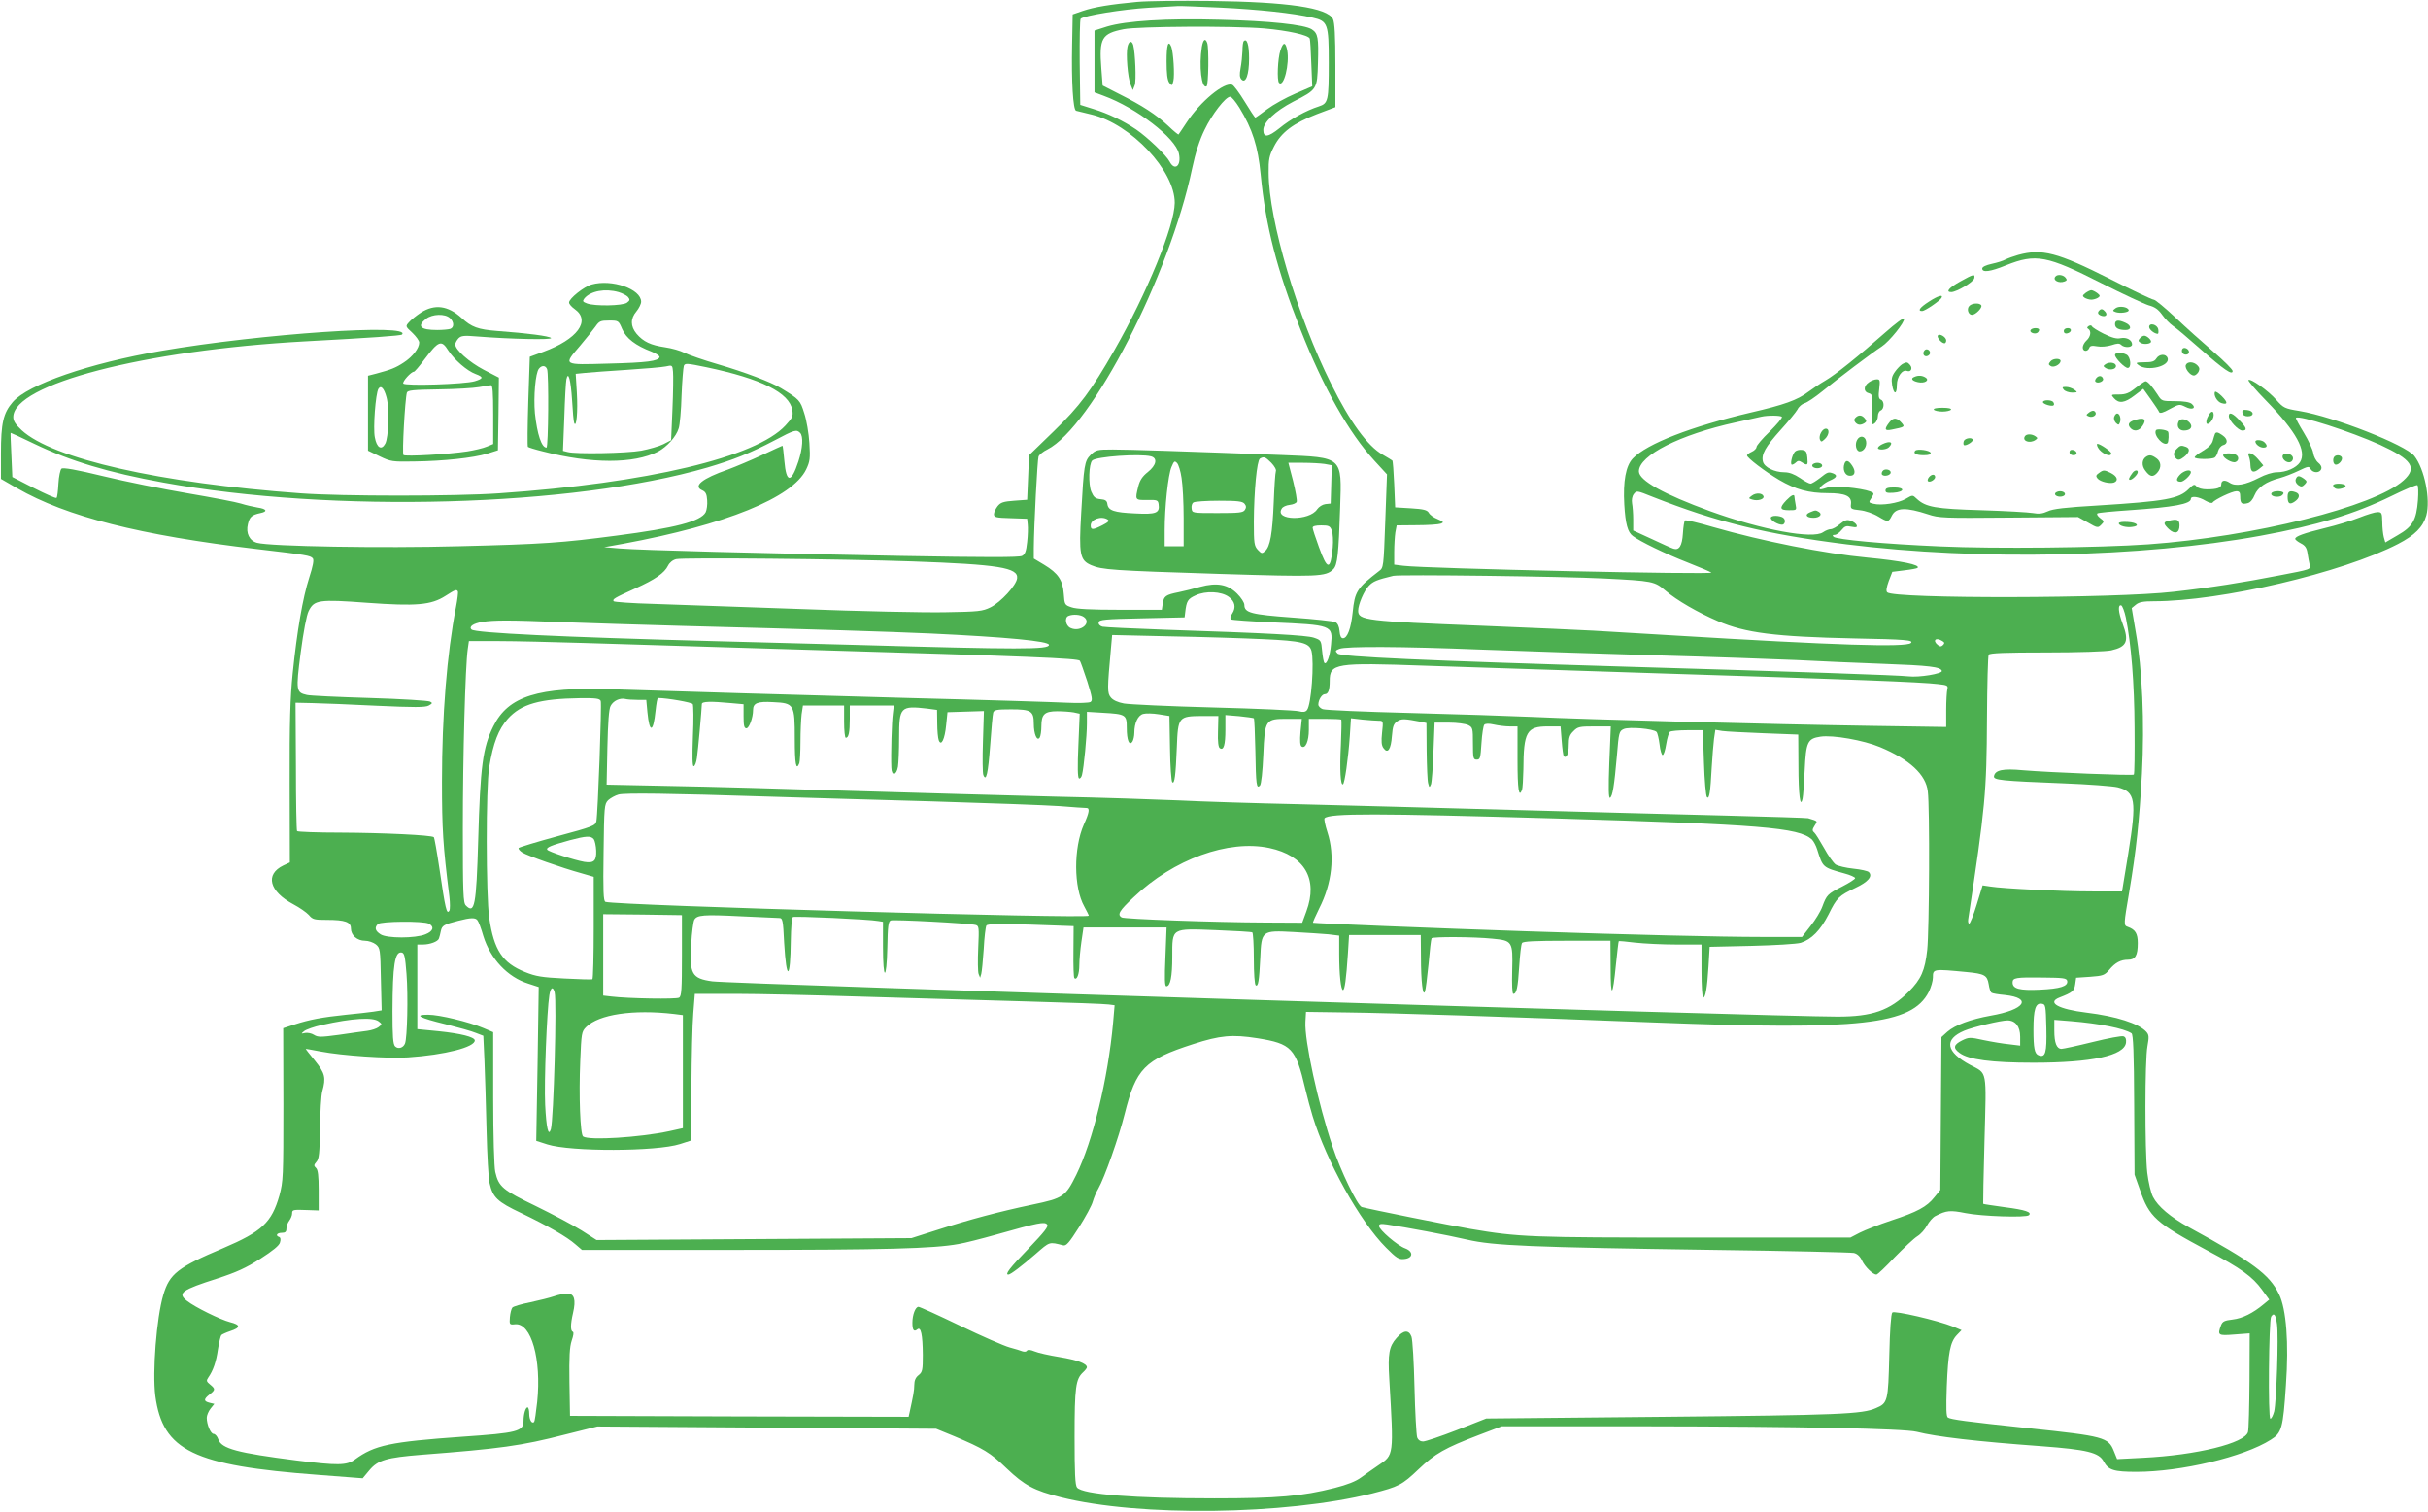 <?xml version="1.0" standalone="no"?>
<!DOCTYPE svg PUBLIC "-//W3C//DTD SVG 20010904//EN"
 "http://www.w3.org/TR/2001/REC-SVG-20010904/DTD/svg10.dtd">
<svg version="1.0" xmlns="http://www.w3.org/2000/svg"
 width="1280pt" height="797pt" viewBox="0 0 1280 797"
 preserveAspectRatio="xMidYMid meet">
<g transform="translate(0,797) scale(0.1,-0.1)"
fill="#4caf50" stroke="none">
<path d="M5995 7960 c-140 -13 -227 -27 -288 -48 l-52 -18 -3 -160 c-4 -193 5
-344 21 -348 7 -2 44 -11 82 -20 207 -50 439 -296 438 -466 -1 -121 -147 -477
-318 -776 -124 -216 -182 -294 -319 -427 l-131 -127 -5 -118 -5 -117 -68 -5
c-57 -4 -72 -9 -88 -29 -10 -13 -19 -32 -19 -42 0 -16 10 -19 88 -21 l87 -3 3
-30 c2 -16 1 -58 -3 -93 -5 -48 -11 -65 -27 -73 -15 -8 -188 -8 -637 0 -760
14 -1368 30 -1481 39 l-85 7 100 18 c541 100 893 243 965 392 20 42 22 57 17
139 -3 50 -15 121 -27 157 -21 68 -25 73 -122 132 -51 32 -195 86 -332 126
-76 22 -156 50 -178 61 -21 11 -67 24 -102 29 -75 11 -114 29 -150 71 -33 40
-33 80 -1 118 14 17 25 40 25 51 0 67 -154 121 -261 91 -40 -11 -119 -74 -119
-95 0 -8 13 -23 30 -35 86 -61 14 -159 -166 -225 l-71 -26 -8 -235 c-4 -130
-5 -238 -2 -240 3 -3 38 -14 79 -24 256 -66 479 -66 607 -1 47 25 96 79 109
123 6 18 13 96 15 173 3 77 9 147 12 156 6 15 16 14 118 -7 291 -61 439 -135
454 -226 5 -32 1 -41 -36 -81 -155 -168 -727 -304 -1511 -358 -228 -16 -828
-16 -1045 0 -743 54 -1307 182 -1471 333 -32 30 -44 48 -44 69 0 173 688 352
1535 399 355 19 508 30 514 36 59 59 -741 5 -1270 -86 -378 -65 -702 -177
-782 -270 -50 -58 -62 -112 -62 -270 l0 -135 85 -49 c261 -150 647 -248 1265
-321 264 -31 281 -34 294 -49 7 -8 1 -40 -19 -102 -34 -106 -64 -279 -87 -504
-13 -129 -17 -256 -16 -581 l1 -416 -34 -16 c-98 -47 -75 -137 53 -205 32 -17
68 -42 81 -56 20 -24 29 -26 96 -26 95 0 126 -11 126 -45 0 -36 33 -65 74 -65
19 0 44 -9 57 -19 23 -19 24 -25 27 -184 l4 -164 -44 -7 c-23 -3 -88 -11 -143
-16 -126 -13 -194 -26 -271 -51 l-61 -20 1 -402 c0 -384 -1 -405 -21 -480 -41
-143 -91 -190 -297 -278 -239 -101 -282 -135 -315 -246 -36 -122 -58 -407 -42
-533 39 -289 201 -367 859 -416 l234 -18 35 42 c45 54 90 67 275 82 415 32
526 47 755 106 l172 43 893 -6 893 -6 95 -39 c154 -65 190 -86 277 -170 93
-89 145 -117 285 -152 413 -104 1185 -94 1642 20 140 36 157 44 245 128 86 82
139 112 317 180 l121 46 759 0 c800 -1 1362 -12 1429 -29 102 -26 314 -51 658
-76 239 -18 302 -33 327 -80 25 -46 53 -55 173 -55 234 0 567 79 708 169 58
36 65 60 80 287 16 224 2 402 -36 480 -51 105 -136 168 -475 353 -98 54 -164
110 -190 161 -11 21 -24 78 -30 127 -13 117 -13 594 1 667 9 50 8 60 -6 76
-40 44 -159 82 -315 101 -148 18 -212 53 -142 80 67 26 77 34 82 69 l5 35 74
5 c67 5 76 8 100 36 32 39 61 54 100 54 38 0 51 22 51 88 0 50 -13 71 -52 85
-23 8 -23 9 7 185 37 220 53 372 67 624 14 268 2 549 -33 747 l-21 125 22 18
c17 14 40 18 95 18 353 0 993 150 1287 302 89 46 132 90 149 150 23 85 -9 245
-63 314 -47 59 -422 206 -605 237 -79 13 -85 16 -123 59 -42 48 -136 115 -147
104 -3 -3 39 -53 95 -110 158 -162 214 -265 177 -323 -20 -30 -72 -53 -122
-53 -22 0 -61 -12 -93 -29 -74 -38 -125 -47 -156 -26 -26 17 -44 13 -44 -10 0
-17 -23 -25 -75 -25 -26 0 -47 6 -55 15 -11 14 -16 12 -41 -13 -51 -52 -125
-65 -477 -87 -173 -10 -241 -18 -267 -31 -26 -12 -46 -15 -78 -9 -23 4 -145
11 -272 15 -242 7 -293 16 -341 61 -21 20 -21 20 -57 -1 -39 -23 -129 -37
-171 -26 -25 6 -26 7 -10 31 15 24 15 25 -7 34 -48 18 -195 32 -223 21 -15 -5
-32 -10 -38 -10 -19 0 16 33 50 47 35 15 41 27 16 37 -25 9 -29 8 -69 -24 -21
-16 -43 -30 -50 -30 -7 0 -32 13 -56 30 -30 20 -56 30 -82 30 -53 0 -106 27
-113 56 -10 38 13 78 93 167 41 45 81 94 89 108 7 15 24 29 37 33 13 3 56 32
94 63 82 67 262 203 313 236 40 26 124 130 118 147 -2 7 -46 -26 -98 -72 -139
-123 -264 -224 -318 -255 -26 -15 -66 -42 -89 -59 -56 -43 -129 -69 -303 -109
-315 -74 -547 -164 -622 -242 -37 -39 -52 -120 -45 -243 6 -103 18 -146 45
-166 36 -28 172 -94 287 -139 66 -26 123 -50 127 -54 14 -12 -1505 21 -1624
36 l-48 6 0 66 c0 36 3 83 6 104 l7 37 106 1 c58 0 115 4 126 8 18 7 16 10
-16 24 -21 8 -42 23 -47 34 -9 14 -27 19 -94 23 l-83 5 -5 122 c-3 67 -7 123
-10 125 -3 3 -26 16 -51 31 -79 45 -172 172 -271 372 -179 357 -329 864 -330
1113 -1 72 3 90 28 139 38 75 102 123 226 171 l98 37 0 220 c0 156 -4 227 -13
245 -30 59 -236 90 -647 95 -157 2 -330 0 -385 -5z m436 -30 c205 -10 385 -29
489 -53 80 -18 85 -32 85 -237 0 -201 -3 -215 -52 -231 -66 -21 -150 -67 -208
-115 -60 -48 -85 -51 -85 -9 0 40 62 99 158 149 126 64 126 65 130 203 4 134
0 157 -32 178 -38 25 -223 45 -486 51 -282 8 -494 -6 -594 -36 l-66 -21 0
-163 0 -163 48 -18 c174 -64 379 -222 397 -305 14 -64 -22 -94 -49 -42 -17 33
-115 127 -176 169 -68 46 -147 84 -225 108 l-70 22 -3 223 c-1 123 1 227 5
231 17 17 223 50 357 58 77 4 148 9 156 9 8 1 108 -3 221 -8z m234 -110 c124
-11 234 -35 240 -54 2 -6 6 -65 8 -131 l5 -120 -90 -39 c-49 -21 -116 -58
-148 -82 -32 -24 -60 -44 -62 -44 -3 0 -28 38 -56 84 -28 46 -58 86 -66 89
-42 16 -168 -88 -240 -198 -22 -33 -41 -62 -43 -64 -1 -2 -26 18 -55 46 -63
59 -137 107 -257 167 l-88 45 -7 91 c-12 159 2 183 118 206 76 15 573 18 741
4z m-131 -418 c69 -113 98 -204 112 -352 26 -272 86 -503 211 -820 120 -305
254 -542 388 -688 l67 -73 -9 -245 c-9 -245 -9 -247 -33 -265 -117 -90 -128
-108 -139 -218 -9 -85 -28 -136 -51 -136 -10 0 -16 12 -18 37 -2 25 -10 42
-22 48 -10 5 -112 16 -225 24 -219 16 -255 25 -255 67 0 12 -17 38 -38 59 -49
49 -106 60 -195 36 -34 -10 -84 -22 -112 -28 -70 -14 -79 -21 -85 -59 l-5 -34
-220 0 c-154 0 -231 4 -256 13 -36 12 -37 14 -41 71 -5 72 -30 109 -103 153
l-55 33 0 55 c1 122 19 466 25 483 4 10 25 27 46 37 235 120 645 915 764 1483
17 81 39 149 65 202 39 82 111 175 135 175 8 0 29 -26 49 -58z m-3273 -972
c20 -6 43 -18 50 -26 11 -14 10 -18 -6 -30 -23 -17 -170 -19 -210 -4 -24 9
-25 12 -14 27 33 39 109 53 180 33z m19 -195 c21 -49 71 -87 155 -119 25 -10
44 -23 42 -29 -7 -21 -65 -29 -269 -34 -244 -7 -239 -10 -150 94 32 38 68 83
81 101 20 29 27 32 72 32 49 0 50 0 69 -45z m265 -423 l-7 -163 -41 -21 c-22
-11 -75 -26 -116 -34 -77 -14 -347 -19 -389 -7 l-24 6 7 176 c3 97 8 187 11
201 10 47 23 -3 30 -111 3 -57 8 -111 11 -119 12 -30 20 62 14 160 l-6 99 50
5 c28 3 127 10 220 16 94 6 186 14 205 18 34 8 35 7 38 -28 2 -19 1 -108 -3
-198z m-661 212 c10 -25 7 -414 -3 -414 -26 0 -49 70 -61 181 -8 88 3 213 21
235 15 19 35 18 43 -2z m6510 -252 c3 -5 -26 -39 -64 -77 -39 -37 -70 -74 -70
-82 0 -7 -11 -19 -25 -25 -14 -6 -25 -15 -25 -19 0 -13 95 -85 169 -129 87
-51 157 -70 256 -70 95 0 128 -16 123 -58 -3 -25 0 -27 47 -32 29 -3 70 -17
98 -34 50 -30 53 -30 71 6 22 43 75 44 191 6 56 -19 83 -20 425 -17 l365 3 52
-29 c50 -29 53 -29 70 -12 17 17 17 19 -6 36 -13 10 -19 21 -14 24 5 4 81 11
169 17 235 16 324 33 324 60 0 17 43 11 77 -10 19 -11 35 -15 38 -9 10 15 102
59 125 59 16 0 20 -7 20 -29 0 -35 8 -42 39 -34 14 3 28 20 37 43 17 41 61 71
134 90 25 7 69 24 98 38 50 24 55 25 63 9 13 -22 48 -22 56 0 4 10 -2 23 -16
34 -12 10 -24 33 -26 51 -3 18 -25 66 -50 107 -25 41 -44 76 -41 78 15 16 288
-72 443 -142 169 -78 198 -121 124 -188 -153 -138 -789 -297 -1346 -337 -255
-18 -809 -24 -1095 -11 -300 13 -549 36 -564 51 -7 7 -5 10 6 10 9 0 25 11 36
25 17 21 25 24 52 18 26 -5 32 -3 28 8 -3 8 -16 18 -30 23 -22 8 -32 4 -58
-17 -17 -15 -39 -27 -49 -27 -9 0 -27 -7 -40 -16 -54 -38 -323 12 -596 111
-244 89 -375 162 -375 210 0 84 217 194 510 258 63 14 124 28 135 30 35 8 104
7 109 -1z m-5176 -84 c18 -18 14 -81 -9 -151 -38 -116 -64 -115 -74 3 -4 44
-8 80 -10 80 -1 0 -50 -22 -107 -49 -58 -27 -139 -61 -179 -76 -138 -48 -187
-88 -137 -110 18 -8 24 -20 26 -52 2 -23 -2 -52 -8 -64 -26 -48 -161 -83 -470
-123 -289 -38 -386 -45 -830 -56 -405 -11 -996 -1 -1065 18 -40 11 -60 51 -48
99 9 38 20 48 66 58 40 8 33 22 -15 29 -24 4 -63 13 -88 21 -25 8 -151 32
-280 54 -129 22 -329 62 -444 90 -144 35 -213 47 -222 40 -6 -5 -14 -41 -16
-79 -2 -38 -6 -72 -10 -75 -3 -4 -57 20 -120 52 l-113 58 -5 115 c-3 63 -5
116 -4 118 0 1 57 -25 125 -58 189 -91 392 -152 679 -204 894 -163 2157 -128
2869 79 139 41 226 76 356 144 104 55 114 58 133 39z m8529 -355 c-8 -105 -28
-140 -107 -185 l-65 -38 -8 28 c-4 15 -8 51 -8 80 -1 48 -3 52 -25 52 -13 0
-56 -13 -96 -29 -40 -16 -122 -41 -181 -55 -114 -28 -157 -44 -157 -57 0 -5
13 -15 30 -24 22 -11 31 -24 35 -53 3 -20 8 -47 11 -59 5 -26 11 -24 -161 -57
-190 -37 -359 -64 -556 -86 -309 -36 -1475 -38 -1510 -3 -7 7 -4 25 8 59 l19
49 64 8 c35 4 67 10 69 13 17 16 -86 37 -264 54 -225 21 -555 87 -813 161 -78
23 -146 39 -149 35 -4 -3 -9 -34 -11 -69 -4 -65 -20 -90 -50 -80 -10 3 -61 26
-114 51 l-98 45 0 57 c0 32 -3 70 -6 86 -3 18 0 37 9 49 15 19 16 19 98 -14
343 -135 596 -197 1024 -251 697 -87 1555 -69 2181 45 296 54 498 115 690 209
71 35 133 61 138 58 5 -3 6 -38 3 -79z m-7937 -323 c453 -16 559 -33 552 -89
-4 -37 -86 -126 -140 -153 -43 -21 -62 -23 -242 -26 -107 -2 -449 5 -760 17
-311 11 -658 23 -773 27 -114 3 -209 10 -212 14 -7 11 3 17 113 67 107 48 155
82 174 121 8 16 25 30 43 34 38 9 873 1 1245 -12z m3645 -90 c260 -13 267 -15
325 -64 59 -51 172 -116 277 -161 144 -62 301 -82 718 -91 271 -5 314 -9 299
-24 -24 -24 -397 -12 -1254 40 -179 11 -368 22 -420 25 -52 3 -318 15 -590 26
-610 24 -650 29 -650 79 0 33 31 105 56 131 23 24 42 32 129 53 31 8 899 -3
1110 -14z m-6041 -68 c2 -4 -2 -41 -10 -82 -48 -248 -74 -572 -74 -921 0 -247
5 -336 39 -606 4 -35 4 -68 0 -74 -14 -23 -21 6 -53 225 -13 87 -26 160 -29
162 -11 11 -268 23 -489 24 -125 0 -229 4 -232 8 -3 5 -6 159 -6 343 l-2 334
89 -2 c48 -1 201 -7 339 -14 198 -9 256 -9 274 1 20 11 21 14 7 21 -9 5 -152
14 -319 19 -167 5 -315 12 -330 16 -57 13 -59 21 -33 222 15 113 31 198 42
220 29 59 53 63 307 44 261 -19 339 -12 414 36 52 33 58 36 66 24z m4064 -29
c33 -24 39 -56 18 -88 -11 -16 -12 -26 -5 -31 6 -3 102 -10 212 -15 321 -14
324 -15 314 -117 -5 -60 -23 -109 -35 -97 -4 4 -9 32 -12 63 -5 56 -6 57 -44
70 -41 13 -237 24 -786 42 -168 6 -315 13 -328 16 -14 4 -22 13 -20 23 3 14
31 17 228 21 l225 5 3 25 c7 61 13 72 55 91 53 25 136 21 175 -8z m4729 -109
c28 -137 45 -347 46 -580 1 -133 0 -245 -4 -248 -6 -6 -440 11 -584 23 -106
10 -147 1 -153 -31 -4 -21 35 -25 365 -38 133 -5 263 -15 287 -21 94 -24 101
-67 56 -348 l-33 -201 -156 0 c-164 0 -471 15 -539 26 l-40 6 -31 -101 c-17
-56 -35 -101 -40 -101 -4 0 -7 10 -5 23 90 593 97 667 99 1058 1 179 5 331 9
337 5 9 87 12 304 12 168 0 317 5 342 11 83 19 95 48 60 141 -23 61 -26 102
-7 96 6 -3 17 -31 24 -64z m-5493 3 c43 -31 -18 -82 -70 -58 -26 11 -34 55
-11 64 24 10 63 7 81 -6z m-2754 -27 c135 -5 423 -14 640 -20 705 -18 1081
-30 1305 -40 401 -19 625 -40 625 -60 0 -25 -149 -25 -1025 0 -198 5 -535 14
-750 20 -795 21 -1252 43 -1269 61 -16 15 9 32 56 40 63 10 146 10 418 -1z
m3702 -90 c200 -9 240 -19 252 -62 15 -59 -1 -286 -24 -312 -8 -10 -20 -12
-43 -6 -18 5 -221 14 -452 20 -231 6 -442 16 -470 21 -32 6 -57 17 -69 32 -19
23 -19 43 1 261 l6 68 306 -7 c168 -3 390 -10 493 -15z m3578 -10 c12 -7 12
-12 3 -21 -9 -9 -16 -9 -28 1 -29 24 -9 42 25 20z m-7160 -10 c162 -5 675 -21
1140 -35 1223 -36 1464 -46 1473 -59 4 -6 21 -55 39 -109 26 -83 29 -100 17
-108 -8 -5 -63 -7 -124 -4 -60 3 -436 15 -835 25 -686 19 -1133 32 -1565 46
-389 13 -545 -36 -624 -195 -56 -112 -69 -211 -80 -601 -10 -346 -19 -391 -65
-344 -14 13 -16 64 -16 407 0 381 13 858 26 945 l6 42 157 0 c86 0 289 -5 451
-10z m4730 -35 c206 -8 618 -21 915 -30 297 -8 632 -20 745 -25 113 -6 318
-15 455 -20 248 -9 305 -16 312 -37 5 -15 -121 -36 -177 -29 -47 6 -598 25
-1485 51 -1064 32 -1506 52 -1523 69 -14 14 -13 16 9 25 35 14 323 13 749 -4z
m-295 -85 c149 -5 700 -23 1225 -40 1016 -32 1391 -46 1478 -57 48 -5 53 -8
48 -27 -3 -12 -6 -61 -6 -110 l0 -89 -397 6 c-525 8 -1513 34 -1783 47 -118 5
-411 15 -650 21 -239 6 -445 15 -457 20 -13 5 -23 16 -23 24 0 25 19 55 34 55
18 0 26 22 26 69 0 94 28 98 505 81z m-4348 -186 c6 -17 -15 -592 -23 -634 -5
-23 -19 -29 -205 -79 -110 -30 -202 -58 -205 -62 -2 -5 6 -15 20 -24 25 -16
205 -80 314 -110 l62 -18 0 -268 c0 -147 -3 -269 -7 -272 -5 -2 -71 0 -148 4
-119 6 -150 11 -207 34 -119 48 -164 115 -189 286 -17 118 -18 688 0 794 21
128 49 200 98 255 70 78 168 106 381 109 85 1 104 -2 109 -15z m194 6 l46 0 6
-65 c11 -113 31 -109 43 8 4 37 9 67 13 67 52 -1 176 -23 183 -32 4 -7 5 -84
1 -170 -4 -107 -3 -158 4 -158 6 0 14 20 17 44 6 39 25 253 26 284 0 14 47 15
153 5 l67 -6 0 -63 c0 -49 3 -64 15 -64 14 0 35 56 35 96 0 37 23 47 106 42
111 -5 114 -11 114 -194 0 -131 7 -171 24 -128 3 9 6 60 6 113 0 54 3 119 6
145 l7 46 108 0 109 0 0 -85 c0 -47 4 -85 9 -85 15 0 21 29 21 101 l0 69 116
0 116 0 -5 -42 c-6 -41 -11 -216 -8 -285 1 -46 27 -43 35 5 3 20 6 89 6 152 0
163 7 170 148 154 l52 -7 1 -71 c0 -39 4 -79 8 -89 13 -34 32 6 39 80 l7 68
96 3 96 3 -5 -160 c-3 -88 -2 -168 2 -177 15 -38 25 8 36 156 6 85 13 163 16
173 5 14 18 17 94 17 106 0 120 -9 120 -76 0 -54 17 -94 31 -73 5 8 9 35 9 61
0 62 17 78 84 78 30 0 68 -3 86 -6 l32 -7 -7 -167 c-5 -110 -4 -169 3 -174 5
-3 13 5 16 18 10 39 26 206 26 272 l0 61 83 -5 c122 -7 127 -10 127 -79 0 -66
13 -98 30 -73 5 8 10 29 10 46 0 52 19 93 47 100 14 4 51 3 82 -2 l56 -9 3
-170 c1 -93 7 -174 12 -179 12 -12 18 35 24 183 6 161 9 165 132 166 l87 0 -2
-82 c-2 -53 2 -84 10 -88 20 -13 29 17 29 98 l0 77 73 -6 c39 -4 74 -9 77 -11
3 -3 6 -80 8 -171 3 -181 6 -202 24 -184 7 7 14 73 18 163 8 186 10 189 128
189 l75 0 -7 -69 c-4 -48 -2 -72 6 -77 20 -13 38 28 38 88 l0 58 83 0 c46 0
86 -2 88 -4 2 -2 1 -62 -2 -133 -7 -132 -2 -216 11 -208 9 6 27 129 36 254 l6
94 61 -7 c33 -3 71 -6 85 -6 24 0 25 -1 18 -63 -5 -47 -3 -68 8 -82 22 -31 39
-6 44 65 4 51 9 64 28 77 23 15 38 14 127 -3 l27 -6 1 -146 c1 -81 4 -158 8
-172 6 -23 7 -24 15 -5 4 11 10 88 13 172 l6 153 76 0 c42 0 87 -6 101 -13 24
-12 25 -17 25 -97 0 -78 2 -85 20 -85 18 0 20 8 25 87 3 48 10 92 15 97 6 6
24 7 50 1 22 -5 59 -10 83 -10 l42 0 0 -175 c0 -158 7 -204 24 -159 3 9 6 57
7 107 1 198 17 227 129 227 l67 0 6 -76 c3 -42 8 -78 11 -81 14 -14 26 14 26
58 0 40 5 55 25 74 22 23 32 25 110 25 l87 0 -8 -191 c-5 -134 -4 -190 4 -185
13 8 22 61 36 221 10 124 12 130 36 141 28 13 156 2 173 -15 5 -5 12 -35 16
-66 3 -30 11 -56 16 -56 6 0 14 26 19 58 5 32 14 61 20 65 6 4 47 8 92 8 l81
0 6 -171 c3 -94 10 -176 16 -182 12 -12 18 24 25 159 3 55 9 122 12 148 l7 48
36 -6 c20 -3 118 -8 219 -12 l182 -7 1 -161 c0 -158 10 -232 22 -176 3 14 8
81 11 149 7 149 15 167 83 177 65 10 228 -19 314 -55 156 -65 242 -145 252
-233 11 -84 8 -733 -3 -836 -12 -109 -32 -155 -98 -221 -100 -99 -192 -131
-375 -131 -336 0 -5836 172 -5932 186 -108 15 -121 38 -111 196 3 61 11 118
16 128 14 26 48 29 245 19 99 -4 189 -8 201 -9 20 0 22 -7 28 -132 12 -205 33
-196 35 14 1 65 5 120 11 123 10 6 405 -12 450 -21 l25 -4 0 -133 c0 -180 19
-181 23 -2 2 111 5 137 18 142 17 6 417 -15 448 -24 17 -5 18 -13 13 -122 -3
-64 -2 -125 2 -136 l8 -20 6 20 c3 11 9 70 13 131 3 62 10 117 14 124 6 9 60
10 234 5 l226 -8 -1 -134 c-1 -73 1 -137 5 -140 13 -13 26 21 26 69 0 26 5 81
11 123 l11 75 219 0 219 0 -6 -155 c-5 -116 -4 -155 5 -155 21 0 31 50 31 156
0 153 -7 149 228 140 102 -4 189 -9 194 -12 4 -3 8 -65 8 -139 0 -76 4 -136
10 -140 13 -8 18 22 24 145 6 144 8 145 176 136 69 -4 151 -9 183 -12 l57 -7
0 -97 c0 -109 9 -190 20 -190 9 0 17 56 26 193 l6 97 189 0 189 0 1 -117 c0
-128 10 -210 21 -181 4 9 12 75 19 145 6 70 13 131 16 136 5 9 224 8 321 -2
105 -10 108 -14 104 -166 -2 -76 0 -125 6 -125 17 0 24 32 31 145 4 61 10 116
15 123 5 9 66 12 237 12 l229 0 1 -142 c0 -165 11 -159 28 17 7 65 13 121 15
123 2 1 41 -2 87 -8 46 -5 143 -10 216 -10 l133 0 0 -140 c0 -77 4 -140 9
-140 12 0 21 50 28 166 l6 102 221 5 c124 3 238 10 259 16 57 18 104 66 147
150 44 89 54 98 142 140 66 31 92 61 70 83 -6 6 -42 14 -81 18 -39 4 -81 14
-94 22 -12 9 -40 48 -61 87 -22 39 -45 76 -52 82 -11 9 -10 16 2 35 17 26 19
24 -34 40 -7 2 -203 8 -435 14 -232 6 -739 19 -1127 30 -388 11 -894 24 -1125
30 -231 5 -514 14 -630 20 -115 5 -410 15 -655 20 -245 6 -725 20 -1066 30
-342 11 -774 23 -959 26 l-337 7 4 196 c3 132 8 203 17 219 14 27 48 43 76 37
11 -3 41 -5 66 -5z m694 -510 c171 -5 555 -17 855 -25 300 -9 604 -20 675 -25
72 -6 136 -10 143 -10 18 0 15 -23 -14 -87 -55 -125 -54 -332 2 -432 13 -24
24 -46 24 -49 0 -17 -2490 54 -2548 73 -11 4 -13 56 -10 260 3 244 4 255 24
276 12 11 37 25 55 30 35 9 263 6 794 -11z m4140 -115 c1087 -32 1287 -48
1357 -111 9 -9 22 -33 28 -53 30 -95 28 -94 143 -126 31 -8 57 -20 57 -25 0
-5 -31 -25 -68 -44 -77 -39 -82 -44 -105 -106 -9 -25 -37 -71 -62 -102 l-45
-58 -213 0 c-216 0 -704 12 -1242 30 -480 16 -1120 42 -1123 45 -2 2 13 35 32
74 69 135 84 280 44 403 -12 37 -19 71 -15 74 26 27 275 26 1212 -1z m-5065
-109 c6 -8 12 -36 13 -61 2 -54 -12 -67 -63 -59 -56 10 -189 54 -195 64 -7 12
21 23 119 50 87 23 110 24 126 6z m3562 -47 c186 -40 258 -163 195 -334 l-22
-60 -190 1 c-272 1 -748 18 -762 27 -24 15 -13 35 63 106 211 201 500 306 716
260z m-3097 -567 c0 -178 -2 -214 -15 -222 -14 -9 -266 -5 -357 6 l-43 5 0
215 0 214 208 -2 207 -3 0 -213z m-1078 186 c6 -7 20 -44 31 -83 37 -120 128
-217 237 -251 l55 -18 -6 -406 -7 -405 59 -19 c123 -39 575 -38 699 2 l59 19
1 284 c1 156 5 330 10 387 l8 102 216 0 c119 0 423 -7 676 -15 253 -7 640 -19
860 -25 220 -6 414 -13 430 -16 l31 -4 -8 -93 c-27 -296 -107 -624 -194 -801
-57 -115 -68 -123 -230 -157 -176 -37 -333 -79 -504 -134 l-135 -43 -830 -5
-830 -5 -78 50 c-43 27 -152 85 -242 129 -176 85 -196 102 -214 180 -6 25 -11
193 -11 390 l0 347 -52 22 c-75 32 -232 70 -291 70 -77 0 -48 -16 92 -50 67
-17 139 -37 160 -46 l39 -15 6 -132 c3 -73 8 -237 11 -366 3 -129 10 -255 16
-279 17 -75 40 -98 167 -158 141 -68 241 -125 286 -165 l34 -29 818 0 c780 0
1037 7 1167 31 32 5 122 28 200 50 223 63 254 69 267 53 9 -10 -12 -37 -99
-128 -98 -101 -125 -136 -105 -136 11 0 68 43 143 108 77 67 71 65 146 46 16
-4 31 13 83 95 35 55 68 116 73 136 6 20 18 50 29 68 33 58 108 270 139 394
60 239 104 285 361 368 142 46 206 52 339 31 180 -29 202 -52 252 -266 11 -47
29 -112 39 -145 73 -238 249 -555 387 -693 55 -55 67 -63 95 -60 48 4 51 39 6
56 -40 14 -138 98 -138 118 0 11 9 13 43 8 95 -14 319 -56 422 -80 140 -32
330 -40 1300 -54 391 -5 722 -13 738 -16 18 -4 33 -18 43 -40 16 -34 58 -74
76 -74 6 0 49 41 96 91 48 49 101 99 120 111 18 11 41 37 51 57 11 20 30 42
43 49 60 31 79 32 160 16 83 -17 320 -25 334 -11 17 16 -18 28 -126 42 -63 9
-114 16 -115 18 -1 1 2 152 7 336 10 378 16 348 -75 396 -129 69 -141 135 -31
181 45 19 192 54 227 54 42 0 67 -32 67 -86 l0 -47 -57 7 c-32 3 -92 13 -135
22 -73 16 -78 16 -115 -2 -44 -22 -48 -40 -13 -65 47 -36 169 -52 390 -52 306
0 480 37 488 106 2 18 -2 29 -13 33 -9 4 -82 -10 -163 -30 -81 -20 -155 -36
-164 -36 -26 0 -38 32 -38 96 l0 57 88 -7 c147 -12 280 -38 319 -64 9 -6 13
-103 14 -376 l2 -369 28 -79 c50 -146 83 -175 359 -323 174 -92 235 -136 285
-205 l38 -52 -29 -24 c-56 -47 -112 -75 -164 -81 -43 -5 -53 -10 -61 -30 -20
-54 -16 -56 71 -49 l80 6 -1 -247 c-1 -137 -4 -259 -8 -273 -16 -59 -270 -122
-553 -136 l-137 -7 -17 42 c-29 73 -52 79 -450 121 -332 35 -409 46 -425 56
-9 5 -10 49 -6 163 7 179 18 235 53 272 l25 26 -43 18 c-85 34 -311 86 -322
75 -7 -7 -13 -93 -16 -228 -6 -240 -8 -250 -70 -276 -71 -32 -194 -37 -1120
-46 l-935 -9 -155 -61 c-85 -33 -165 -60 -178 -60 -14 0 -26 8 -31 22 -4 13
-11 131 -14 263 -3 132 -10 252 -16 268 -14 37 -42 35 -79 -8 -39 -44 -46 -83
-38 -214 24 -410 25 -401 -58 -457 -28 -19 -69 -48 -91 -64 -27 -20 -72 -38
-139 -55 -174 -44 -300 -55 -634 -55 -424 0 -694 21 -724 57 -10 12 -13 75
-13 267 0 263 6 305 45 341 11 10 20 22 20 26 0 20 -52 39 -144 54 -55 9 -114
22 -132 30 -22 9 -36 10 -40 4 -3 -6 -13 -7 -23 -4 -9 4 -40 13 -69 21 -29 8
-146 59 -260 114 -114 55 -213 100 -220 100 -16 0 -32 -42 -32 -84 0 -39 8
-50 26 -35 19 16 28 -27 29 -134 0 -80 -2 -91 -22 -107 -16 -12 -23 -29 -23
-52 0 -29 -6 -59 -25 -146 l-5 -22 -893 2 -892 3 -3 177 c-2 136 1 186 12 220
9 26 12 44 6 46 -13 5 -13 39 1 100 16 69 7 102 -30 102 -16 0 -47 -6 -69 -14
-23 -8 -80 -22 -126 -32 -47 -9 -90 -22 -95 -28 -5 -6 -11 -29 -13 -51 -3 -39
-2 -40 28 -37 85 8 139 -185 116 -409 -6 -56 -13 -103 -16 -106 -12 -12 -26
11 -26 43 0 19 -4 34 -9 34 -10 0 -21 -35 -21 -71 0 -56 -32 -64 -324 -84
-379 -27 -461 -44 -565 -120 -43 -32 -92 -32 -308 -5 -313 40 -395 62 -412
111 -5 16 -17 29 -25 29 -15 0 -36 49 -36 85 0 12 9 34 20 48 l20 25 -25 6
c-32 8 -32 19 0 44 31 24 31 29 3 52 -20 16 -21 21 -10 37 26 37 42 84 51 149
6 37 14 71 18 75 4 4 26 14 47 21 55 18 55 33 -1 47 -51 13 -187 80 -228 113
-51 40 -28 57 160 117 101 33 152 56 227 104 67 43 100 70 104 86 5 16 3 26
-4 29 -22 7 -12 22 13 22 19 0 25 5 25 23 0 12 7 31 15 41 8 11 15 28 15 38 0
20 3 21 83 18 l57 -2 0 106 c0 78 -4 109 -14 118 -12 11 -12 16 2 32 14 15 17
45 19 176 1 86 6 175 12 196 20 72 15 95 -39 162 -28 34 -50 62 -48 62 2 0 37
-6 78 -14 115 -22 354 -38 460 -31 195 13 355 54 353 90 -2 18 -75 36 -190 48
l-113 11 0 223 0 223 29 0 c38 0 80 16 85 32 3 7 7 25 10 39 6 29 16 35 91 54
66 17 91 18 102 3z m-256 -18 c30 -16 23 -40 -18 -56 -53 -22 -204 -22 -237 0
-28 18 -33 35 -14 54 15 15 241 17 269 2z m-118 -265 c9 -115 4 -338 -8 -367
-9 -23 -36 -31 -52 -15 -11 11 -14 53 -14 186 1 244 12 316 49 309 14 -3 18
-22 25 -113z m8225 10 c94 -9 108 -17 116 -64 3 -22 10 -42 15 -45 5 -4 37 -9
70 -12 148 -16 105 -78 -75 -109 -105 -19 -187 -49 -228 -85 l-31 -28 -3 -403
-3 -403 -31 -38 c-40 -51 -91 -78 -228 -123 -63 -21 -137 -50 -165 -64 l-50
-26 -825 0 c-862 0 -922 2 -1180 46 -105 18 -533 104 -571 115 -22 6 -113 194
-154 319 -76 225 -149 561 -143 658 l3 52 215 -3 c243 -3 828 -22 1625 -53
1085 -42 1354 -12 1443 161 12 24 22 59 22 76 0 46 0 46 178 29z m530 -47 c5
-28 -37 -41 -144 -46 -108 -5 -144 5 -144 38 0 25 16 28 160 26 108 -1 125 -3
128 -18z m-7974 -60 c12 -48 -5 -671 -20 -722 -13 -41 -24 7 -30 129 -6 123 9
496 22 578 7 42 19 48 28 15z m7864 -189 c3 -131 -5 -157 -41 -143 -21 8 -27
36 -27 136 0 106 11 141 43 136 21 -3 22 -7 25 -129z m-7235 75 l47 -6 0 -298
0 -298 -72 -16 c-154 -33 -422 -50 -454 -28 -15 10 -23 214 -15 399 6 146 7
154 31 178 67 67 248 94 463 69z m-1557 -39 c19 -15 19 -15 0 -30 -10 -8 -37
-17 -60 -20 -22 -3 -90 -12 -149 -21 -97 -13 -111 -13 -132 0 -12 8 -33 12
-46 10 -23 -5 -23 -5 -5 10 10 8 52 23 93 32 161 36 268 42 299 19z m10008
-1596 c9 -65 -3 -412 -15 -461 -6 -21 -14 -38 -20 -38 -13 0 -8 518 4 538 15
23 24 12 31 -39z"/>
<path d="M6336 7723 c-16 -100 -2 -224 25 -208 10 7 13 203 3 229 -10 27 -21
18 -28 -21z"/>
<path d="M6557 7753 c-4 -3 -7 -27 -7 -52 -1 -25 -5 -66 -10 -91 -6 -34 -5
-48 5 -59 22 -23 40 24 40 111 0 71 -11 108 -28 91z"/>
<path d="M5944 7724 c-9 -36 1 -163 16 -199 l12 -30 10 25 c9 23 3 172 -8 213
-8 25 -23 21 -30 -9z"/>
<path d="M6150 7647 c0 -65 4 -99 14 -113 14 -18 15 -18 22 10 7 30 0 149 -11
179 -16 39 -25 11 -25 -76z"/>
<path d="M6750 7704 c-14 -42 -19 -159 -7 -171 25 -25 56 100 43 172 -9 45
-21 45 -36 -1z"/>
<path d="M5750 5572 c-33 -33 -36 -53 -50 -305 -13 -222 -7 -251 53 -277 57
-24 106 -28 678 -46 521 -16 558 -15 598 25 22 22 28 79 36 326 9 269 16 263
-308 276 -499 19 -807 29 -890 29 -84 0 -90 -2 -117 -28z m318 -8 c36 -10 28
-47 -17 -83 -28 -22 -42 -43 -50 -75 -18 -73 -18 -73 47 -72 52 1 57 -1 60
-22 7 -47 -13 -55 -124 -49 -111 5 -141 15 -146 49 -2 18 -11 24 -36 26 -28 3
-36 10 -49 40 -16 39 -13 146 5 164 21 21 251 37 310 22z m634 -34 c17 -18 28
-37 24 -45 -3 -8 -8 -81 -11 -162 -7 -168 -19 -234 -45 -258 -17 -15 -19 -15
-39 6 -19 21 -21 34 -21 148 1 163 16 322 32 333 21 12 28 10 60 -22z m-473
-80 c6 -36 11 -131 11 -212 l0 -148 -50 0 -50 0 0 83 c0 121 18 294 36 335 13
31 16 34 29 21 8 -8 19 -43 24 -79z m754 74 l38 -7 -3 -101 -3 -101 -28 -3
c-15 -2 -34 -14 -43 -27 -41 -63 -227 -60 -187 3 5 10 24 18 42 20 18 2 34 9
37 16 3 7 -6 57 -19 110 l-25 96 77 0 c42 0 93 -3 114 -6z m-422 -210 c9 -11
10 -20 2 -32 -9 -15 -30 -17 -144 -17 -134 0 -134 0 -137 24 -2 13 2 28 10 32
7 5 68 9 134 9 99 0 124 -3 135 -16z m-722 -83 c11 -7 4 -14 -27 -30 -51 -26
-62 -26 -62 -1 0 32 56 52 89 31z m1182 -58 c6 -16 8 -54 5 -90 -12 -122 -28
-121 -73 3 -18 49 -33 95 -33 102 0 8 16 12 45 12 40 0 47 -3 56 -27z"/>
<path d="M12307 5563 c-12 -12 -7 -43 7 -43 18 0 39 27 31 40 -7 11 -28 13
-38 3z"/>
<path d="M12103 5444 c-4 -11 1 -22 12 -31 16 -11 21 -11 35 3 13 14 13 17 -4
30 -26 18 -35 18 -43 -2z"/>
<path d="M12300 5411 c0 -6 5 -13 11 -16 15 -10 61 4 54 15 -8 13 -65 13 -65
1z"/>
<path d="M11975 5370 c-8 -12 17 -23 41 -18 10 1 19 9 22 16 5 15 -54 17 -63
2z"/>
<path d="M12060 5351 c0 -37 11 -44 38 -25 26 18 28 39 6 48 -32 12 -44 6 -44
-23z"/>
<path d="M9236 5357 c-19 -14 -19 -15 2 -21 28 -9 64 2 59 17 -5 18 -40 20
-61 4z"/>
<path d="M9417 5332 c-38 -40 -34 -52 14 -52 41 0 41 0 35 31 -3 17 -6 35 -6
40 0 16 -16 9 -43 -19z"/>
<path d="M9542 5269 c-30 -12 -19 -29 18 -29 33 0 49 18 29 31 -17 10 -18 10
-47 -2z"/>
<path d="M9336 5236 c6 -17 52 -38 65 -31 14 10 11 32 -7 39 -29 11 -64 7 -58
-8z"/>
<path d="M11428 5223 c-24 -6 -23 -15 6 -43 32 -29 56 -21 56 20 0 31 -13 36
-62 23z"/>
<path d="M11170 5211 c0 -13 40 -24 71 -19 42 5 26 23 -23 26 -29 2 -48 -1
-48 -7z"/>
<path d="M10640 6626 c-25 -7 -55 -18 -67 -24 -12 -7 -44 -17 -72 -23 -32 -7
-51 -16 -51 -25 0 -22 42 -17 125 17 158 63 215 52 505 -95 113 -57 225 -109
248 -116 31 -8 50 -21 70 -49 15 -21 41 -48 57 -59 17 -11 82 -66 145 -122
124 -109 170 -141 170 -116 0 8 -46 54 -102 102 -57 49 -147 130 -201 181 -54
51 -105 93 -113 93 -8 0 -112 49 -232 110 -276 139 -357 160 -482 126z"/>
<path d="M10336 6487 c-62 -34 -81 -57 -49 -57 29 1 117 53 121 73 5 24 -4 22
-72 -16z"/>
<path d="M10837 6513 c-19 -19 16 -39 47 -27 13 5 14 9 5 20 -12 15 -41 19
-52 7z"/>
<path d="M10994 6425 c-16 -13 -17 -16 -4 -25 8 -5 24 -10 35 -10 11 0 27 5
35 10 13 9 12 12 -4 25 -11 8 -25 15 -31 15 -6 0 -20 -7 -31 -15z"/>
<path d="M10168 6379 c-48 -31 -60 -49 -35 -49 15 0 91 52 102 69 12 21 -20
11 -67 -20z"/>
<path d="M10381 6356 c-14 -16 -4 -46 15 -46 19 0 56 38 49 50 -9 15 -51 12
-64 -4z"/>
<path d="M11153 6345 c-16 -12 -17 -14 -1 -20 23 -9 74 -2 70 10 -4 17 -50 24
-69 10z"/>
<path d="M2219 6322 c-24 -16 -53 -39 -63 -51 -19 -21 -19 -22 17 -55 20 -19
37 -42 37 -52 0 -30 -34 -74 -81 -105 -44 -29 -68 -38 -146 -59 l-43 -11 0
-198 0 -197 62 -30 c58 -28 67 -29 182 -27 155 2 311 19 384 41 l57 18 3 191
2 192 -79 41 c-78 41 -151 106 -151 134 0 8 8 22 17 32 14 14 29 16 98 10 175
-14 400 -19 390 -8 -10 10 -121 25 -285 37 -100 8 -134 20 -187 69 -72 65
-141 74 -214 28z m153 -29 c22 -20 23 -49 2 -57 -9 -3 -40 -6 -69 -6 -89 0
-109 20 -59 59 33 26 100 28 126 4z m-8 -172 c31 -48 99 -107 143 -123 43 -16
42 -24 -4 -38 -53 -16 -368 -26 -377 -12 -6 10 41 62 56 62 4 0 28 28 54 63
77 102 91 107 128 48z m236 -337 l0 -155 -34 -14 c-19 -8 -65 -19 -103 -25
-97 -15 -326 -28 -336 -19 -8 6 8 294 18 329 4 12 33 15 167 17 90 1 186 7
213 12 28 5 56 9 63 10 9 1 12 -36 12 -155z m-562 90 c15 -57 11 -209 -7 -243
-20 -37 -45 -22 -55 33 -10 48 4 232 19 256 13 21 30 3 43 -46z"/>
<path d="M11067 6333 c-11 -11 -8 -20 9 -27 23 -9 37 3 23 20 -13 15 -22 18
-32 7z"/>
<path d="M11150 6261 c0 -21 19 -31 56 -31 32 0 31 24 -1 38 -37 17 -55 15
-55 -7z"/>
<path d="M11011 6251 c-9 -6 -10 -11 -2 -15 17 -11 13 -41 -9 -61 -11 -10 -20
-26 -20 -37 0 -22 25 -24 34 -3 4 12 14 14 42 9 21 -4 52 -1 75 6 30 10 42 11
51 2 17 -17 58 -15 58 2 0 23 -28 39 -60 33 -21 -5 -46 2 -89 23 -32 16 -61
34 -63 40 -2 5 -9 6 -17 1z"/>
<path d="M11330 6246 c0 -14 28 -36 45 -36 4 0 5 10 3 23 -4 26 -48 38 -48 13z"/>
<path d="M10705 6230 c-8 -12 20 -24 35 -15 5 3 10 10 10 16 0 12 -37 12 -45
-1z"/>
<path d="M10880 6224 c0 -9 7 -14 17 -12 25 5 28 28 4 28 -12 0 -21 -6 -21
-16z"/>
<path d="M10216 6201 c-7 -10 20 -41 35 -41 5 0 9 7 9 15 0 18 -36 39 -44 26z"/>
<path d="M11281 6186 c-10 -11 -9 -16 5 -24 17 -10 54 -5 54 7 0 11 -23 31
-36 31 -6 0 -17 -6 -23 -14z"/>
<path d="M11505 6130 c-4 -6 -3 -14 0 -20 9 -15 35 -12 35 4 0 17 -27 29 -35
16z"/>
<path d="M10147 6124 c-14 -14 -7 -35 11 -32 9 2 17 10 17 17 0 16 -18 25 -28
15z"/>
<path d="M11150 6098 c0 -16 51 -68 67 -68 21 0 16 58 -6 70 -27 14 -61 13
-61 -2z"/>
<path d="M11368 6080 c-10 -16 -24 -20 -63 -20 -46 -1 -48 -2 -31 -15 47 -36
170 -5 153 38 -9 23 -44 21 -59 -3z"/>
<path d="M10810 6065 c-12 -14 -11 -18 1 -25 15 -10 49 7 52 25 3 17 -39 17
-53 0z"/>
<path d="M10028 6050 c-9 -6 -27 -24 -38 -40 -17 -24 -20 -38 -15 -70 9 -52
25 -52 25 0 0 44 29 84 54 74 20 -7 30 14 16 31 -14 17 -19 18 -42 5z"/>
<path d="M11100 6050 c-13 -9 -13 -11 0 -20 21 -14 55 -8 55 10 0 18 -34 24
-55 10z"/>
<path d="M11523 6045 c-6 -18 23 -55 43 -55 7 0 18 9 24 19 7 15 6 23 -6 35
-20 20 -53 21 -61 1z"/>
<path d="M10093 5983 c-22 -8 -14 -21 18 -28 36 -8 64 10 39 25 -16 10 -37 12
-57 3z"/>
<path d="M11051 5976 c-7 -9 -8 -17 -2 -20 13 -9 43 4 38 17 -5 17 -23 19 -36
3z"/>
<path d="M9852 5954 c-28 -19 -29 -50 -1 -57 19 -5 21 -12 19 -74 -4 -95 -3
-98 15 -83 8 7 15 23 15 37 0 13 7 26 15 29 19 8 20 50 0 57 -11 5 -13 18 -8
57 5 45 4 50 -13 50 -11 0 -30 -7 -42 -16z"/>
<path d="M11259 5925 c-35 -28 -53 -35 -88 -35 -43 0 -44 0 -26 -20 26 -29 56
-25 108 15 l46 35 40 -56 c22 -31 42 -61 44 -67 3 -8 22 -3 55 16 50 27 52 27
83 12 36 -19 60 -7 33 16 -11 9 -42 14 -88 14 -69 0 -70 0 -92 35 -29 44 -52
70 -63 70 -4 0 -28 -16 -52 -35z"/>
<path d="M10880 5915 c7 -8 27 -15 44 -15 29 1 30 1 12 15 -11 8 -31 15 -44
15 -21 0 -22 -2 -12 -15z"/>
<path d="M11677 5904 c-9 -16 11 -52 33 -59 35 -11 36 3 3 36 -17 17 -33 27
-36 23z"/>
<path d="M10770 5850 c0 -11 48 -25 56 -17 4 3 3 10 -1 16 -8 14 -55 14 -55 1z"/>
<path d="M10195 5810 c3 -5 24 -10 45 -10 21 0 42 5 45 10 4 6 -13 10 -45 10
-32 0 -49 -4 -45 -10z"/>
<path d="M11014 5796 c-18 -14 -18 -15 -1 -22 22 -8 46 11 31 26 -7 7 -17 5
-30 -4z"/>
<path d="M11822 5793 c2 -12 12 -18 28 -18 36 0 33 29 -3 33 -23 3 -28 0 -25
-15z"/>
<path d="M11641 5776 c-8 -13 -11 -30 -9 -36 6 -18 38 16 38 41 0 26 -14 24
-29 -5z"/>
<path d="M11146 5773 c-4 -9 0 -23 8 -32 14 -13 16 -13 22 2 7 20 -1 47 -15
47 -5 0 -12 -8 -15 -17z"/>
<path d="M11750 5776 c0 -23 50 -76 71 -76 27 0 24 14 -15 54 -35 38 -56 46
-56 22z"/>
<path d="M9782 5768 c-8 -8 -9 -15 -1 -25 13 -15 28 -16 48 -4 12 8 12 12 2
25 -16 19 -33 20 -49 4z"/>
<path d="M9961 5744 c-29 -37 -26 -47 12 -39 65 13 69 15 56 31 -27 33 -47 35
-68 8z"/>
<path d="M11263 5758 c-39 -10 -49 -24 -33 -43 19 -23 48 -18 66 11 21 32 9
44 -33 32z"/>
<path d="M11484 5745 c-10 -24 4 -45 29 -45 36 0 50 20 30 42 -20 22 -52 24
-59 3z"/>
<path d="M9600 5689 c-7 -11 -9 -28 -6 -36 6 -14 9 -14 26 2 23 21 27 55 5 55
-8 0 -19 -9 -25 -21z"/>
<path d="M11366 5702 c-16 -26 41 -88 61 -68 6 6 8 55 2 61 -11 10 -58 15 -63
7z"/>
<path d="M11677 5683 c-2 -5 -7 -20 -11 -35 -4 -18 -21 -36 -51 -54 -25 -14
-45 -30 -45 -35 0 -11 90 -12 106 -1 6 4 14 19 17 33 4 15 16 29 27 32 26 7
25 32 -2 51 -25 18 -35 20 -41 9z"/>
<path d="M10675 5670 c-16 -25 25 -40 55 -20 13 9 13 11 0 20 -19 13 -47 13
-55 0z"/>
<path d="M9790 5650 c-13 -24 -4 -60 14 -60 21 0 38 26 34 52 -4 30 -34 35
-48 8z"/>
<path d="M10353 5645 c-3 -9 -3 -18 0 -21 7 -8 47 15 47 26 0 16 -40 11 -47
-5z"/>
<path d="M11890 5642 c0 -14 23 -32 42 -32 21 0 23 11 6 28 -13 13 -48 16 -48
4z"/>
<path d="M9923 5628 c-13 -6 -23 -15 -23 -20 0 -12 44 -10 58 4 27 27 6 36
-35 16z"/>
<path d="M11060 5610 c17 -31 70 -54 70 -30 0 10 -58 50 -73 50 -4 0 -3 -9 3
-20z"/>
<path d="M11476 5604 c-20 -19 -20 -38 -2 -53 10 -8 19 -6 40 10 29 23 34 44
10 53 -24 9 -31 8 -48 -10z"/>
<path d="M9462 5588 c-15 -18 -26 -68 -15 -68 5 0 15 6 21 12 10 10 17 10 32
0 29 -18 32 -16 28 26 -3 31 -7 37 -29 40 -14 2 -31 -3 -37 -10z"/>
<path d="M10097 5594 c-13 -14 5 -24 44 -24 28 0 39 4 37 13 -5 13 -69 22 -81
11z"/>
<path d="M10910 5586 c0 -10 9 -16 21 -16 24 0 21 23 -4 28 -10 2 -17 -3 -17
-12z"/>
<path d="M11720 5570 c0 -15 48 -43 65 -36 20 7 19 32 -1 40 -24 9 -64 7 -64
-4z"/>
<path d="M11856 5563 c4 -10 8 -31 8 -47 1 -36 16 -42 46 -18 l22 18 -27 32
c-29 35 -63 45 -49 15z"/>
<path d="M12035 5570 c-10 -17 20 -44 40 -36 9 3 15 14 13 23 -4 21 -43 30
-53 13z"/>
<path d="M11314 5562 c-23 -15 -25 -48 -3 -75 24 -32 40 -34 62 -9 23 26 21
58 -5 76 -25 18 -37 19 -54 8z"/>
<path d="M9724 5526 c-11 -29 1 -61 24 -64 30 -4 38 20 17 52 -19 29 -33 33
-41 12z"/>
<path d="M9555 5520 c-8 -13 20 -24 41 -16 20 8 9 26 -16 26 -10 0 -22 -5 -25
-10z"/>
<path d="M9933 5493 c-7 -3 -13 -11 -13 -20 0 -17 41 -14 47 3 4 13 -16 23
-34 17z"/>
<path d="M11065 5476 c-16 -11 -17 -17 -7 -29 14 -17 65 -29 87 -21 24 10 17
32 -15 49 -36 18 -41 19 -65 1z"/>
<path d="M11243 5478 c-19 -25 -24 -38 -14 -38 12 0 41 28 41 41 0 13 -16 11
-27 -3z"/>
<path d="M11492 5467 c-22 -24 -20 -37 5 -37 15 0 53 35 53 50 0 18 -36 10
-58 -13z"/>
<path d="M10170 5455 c-7 -8 -10 -19 -6 -22 9 -9 38 8 38 22 -1 16 -18 16 -32
0z"/>
<path d="M9940 5384 c0 -12 9 -14 42 -12 59 4 63 28 4 28 -35 0 -46 -4 -46
-16z"/>
<path d="M10835 5370 c-8 -13 20 -24 41 -16 20 8 9 26 -16 26 -10 0 -22 -5
-25 -10z"/>
</g>
</svg>
